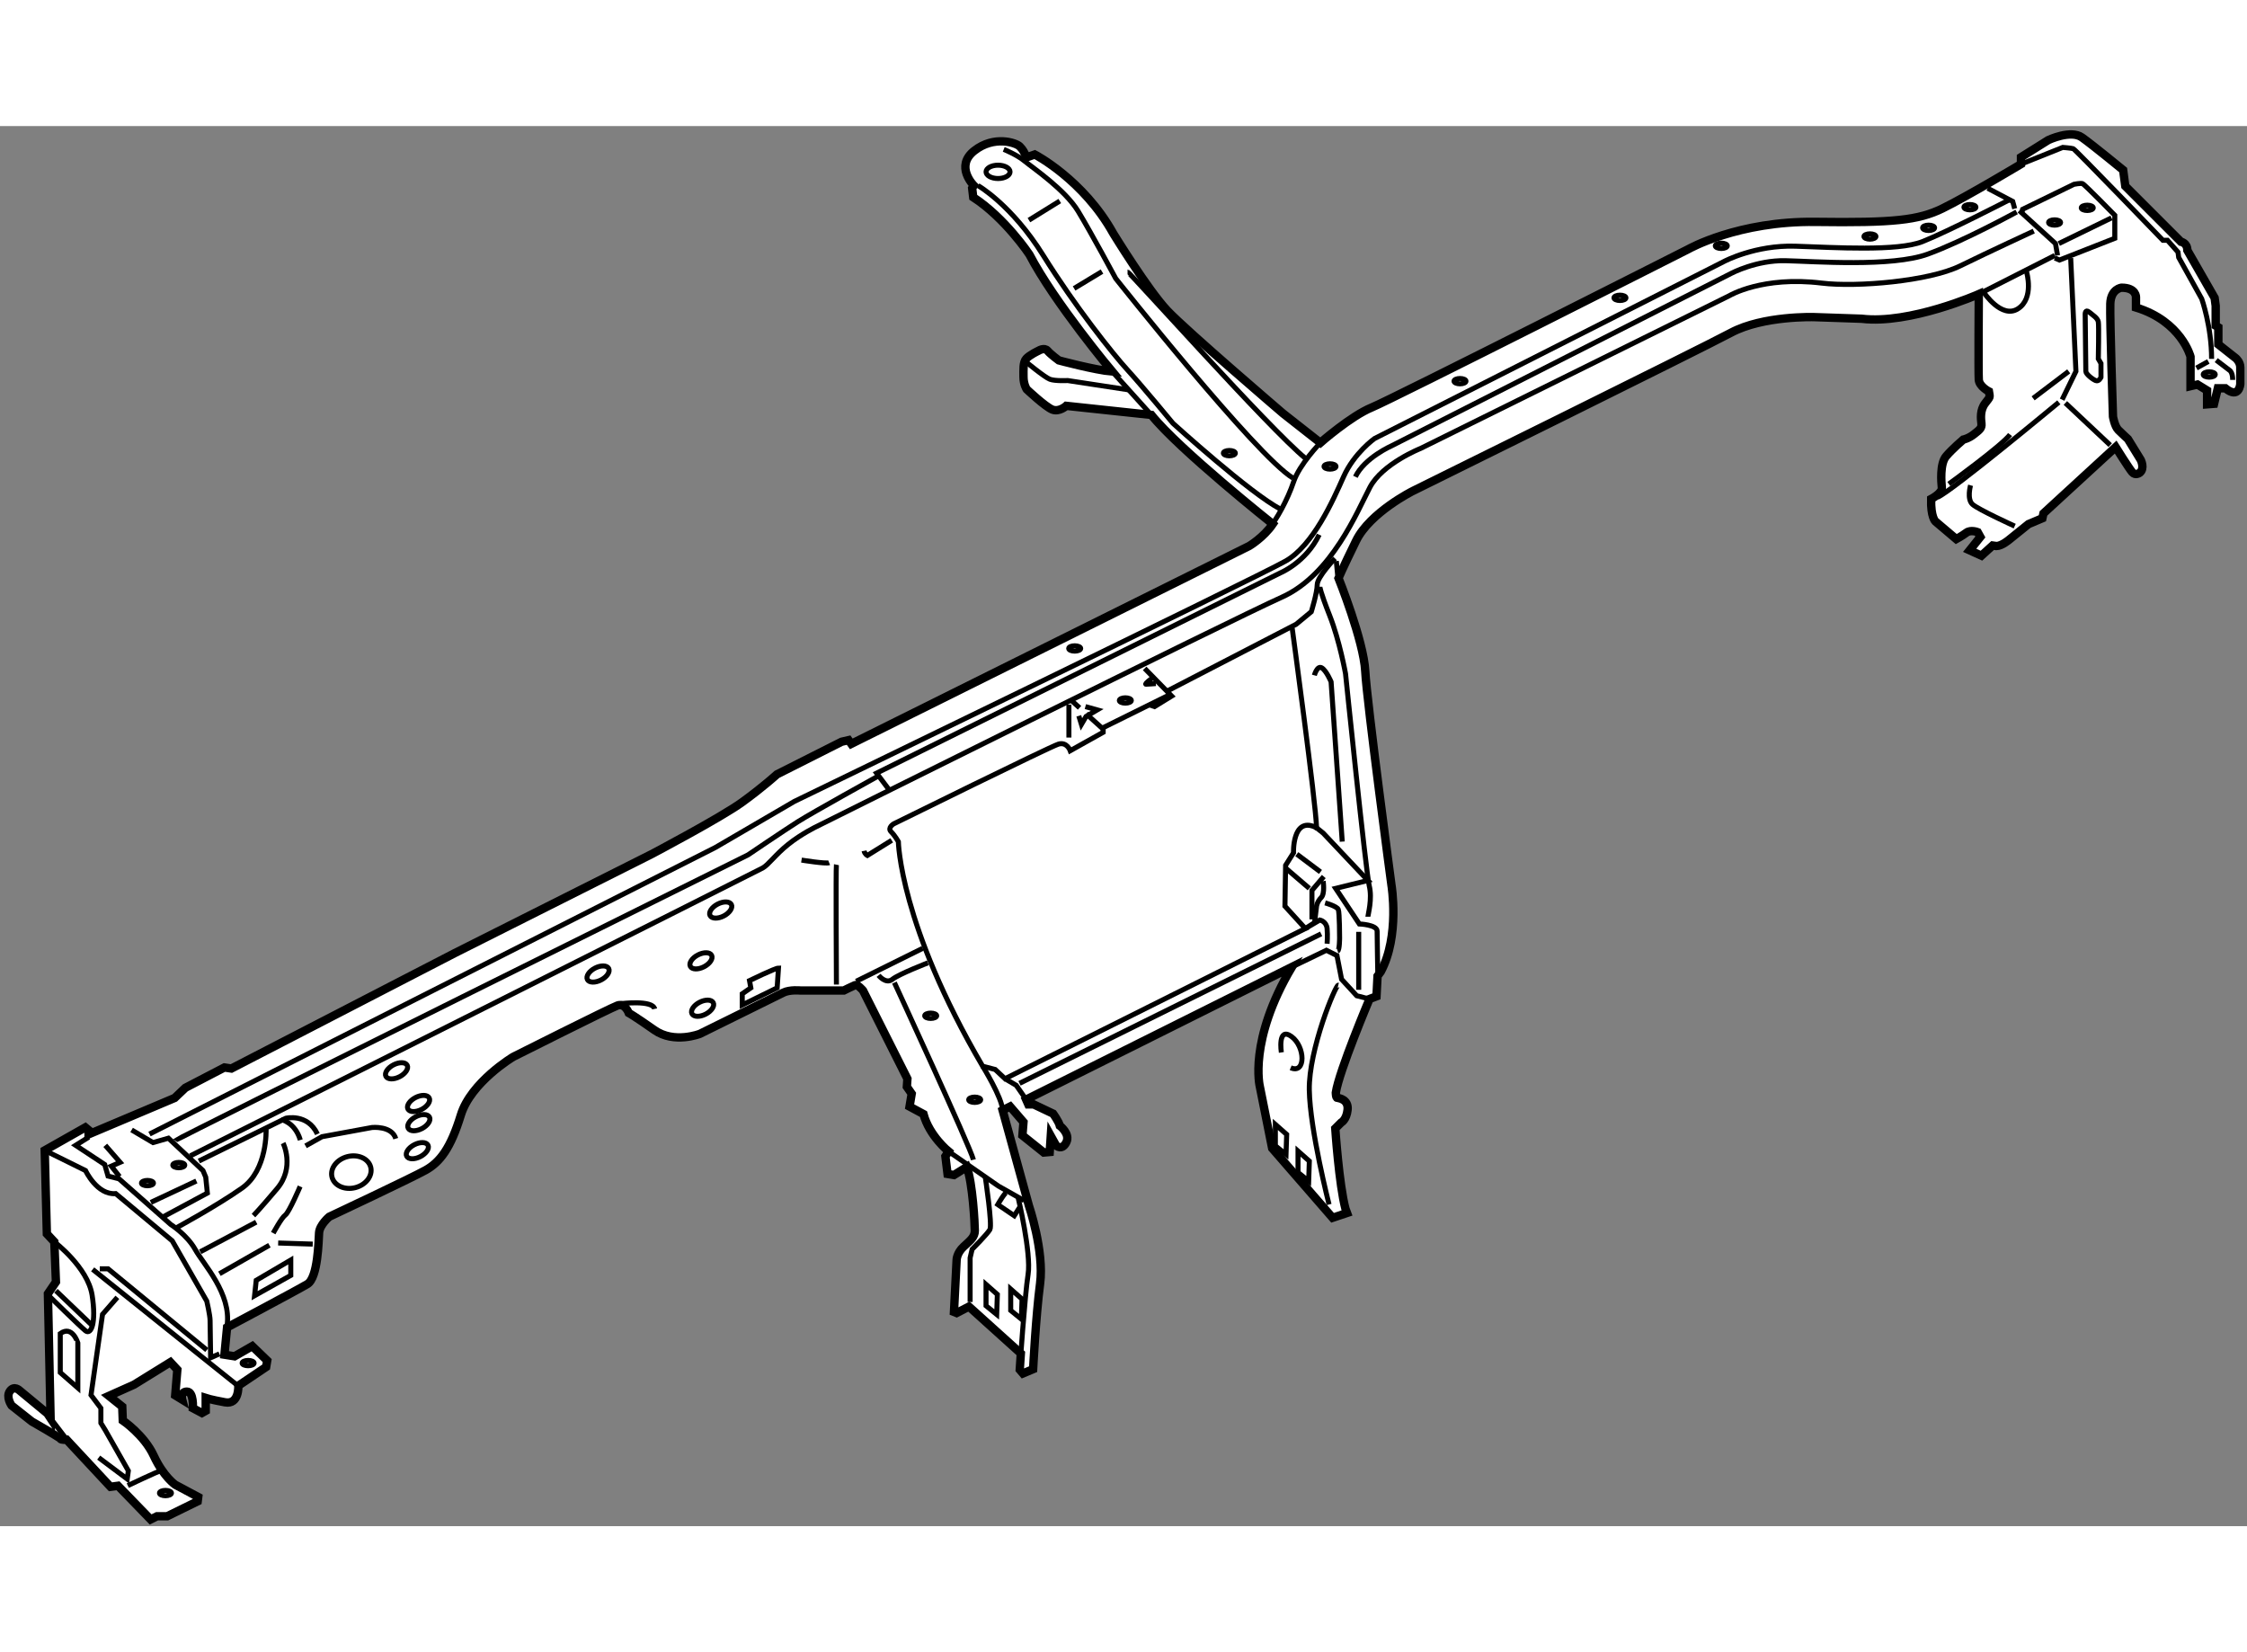 <?xml version="1.0" encoding="utf-8"?>
<!-- Generator: Adobe Illustrator 15.1.0, SVG Export Plug-In . SVG Version: 6.00 Build 0)  -->
<!DOCTYPE svg PUBLIC "-//W3C//DTD SVG 1.1//EN" "http://www.w3.org/Graphics/SVG/1.1/DTD/svg11.dtd">
<svg version="1.1" xmlns="http://www.w3.org/2000/svg" xmlns:xlink="http://www.w3.org/1999/xlink" x="0px" y="0px" width="244.8px"
	 height="180px" viewBox="2.445 13.223 134.134 83.577" enable-background="new 0 0 244.8 180" xml:space="preserve">
	
<rect x="2.445" y="13.223" width="134.134" height="83.577" fill="#808080" stroke="none"/>
	
<g><path fill="#FFFFFF" stroke="#000000" stroke-width="0.5" d="M123.087,15.496v-0.415l1.629-1.021c0,0,1.34-0.638,2.01-0.159
			c0.672,0.478,2.46,1.947,2.46,1.947l0.127,0.958l3.321,3.321c0,0,0.383,0.063,0.383,0.51l1.629,2.842l0.064,0.479v1.182
			l0.158,0.095v1.022l1.054,0.831c0,0,0.257,0.223,0.257,0.542c0,0.319,0,0.991,0,0.991s-0.064,0.926-0.895,0.255h-0.447
			l-0.224,0.926l-0.416,0.032v-0.829l-0.574-0.353l-0.415,0.097V26.99c0,0-0.542-2.106-3.256-2.937v-0.606
			c0,0,0.031-0.576-0.863-0.576c0,0-0.639,0.064-0.67,0.958c-0.031,0.894,0.16,6.737,0.16,6.737s0.096,0.575,0.319,0.798
			c0.224,0.223,0.574,0.543,0.574,0.543l0.766,1.245c0,0,0.256,0.511-0.063,0.766c0,0-0.254,0.192-0.446-0.032
			c-0.192-0.223-0.99-1.5-0.99-1.5l-4.31,3.959l-0.064,0.288l-0.83,0.351l-1.149,0.926c0,0-0.446,0.383-0.767,0.383l-0.224-0.032
			l-0.669,0.607l-0.703-0.32l0.639-0.797l-0.16-0.288c0,0-0.414-0.16-0.671,0.032c-0.256,0.192-0.606,0.383-0.606,0.383
			l-1.245-1.054c0,0-0.287-0.255-0.255-1.34c0,0,0.671-0.352,0.638-0.671c-0.032-0.32-0.128-1.437,0.257-1.883
			c0.382-0.447,1.021-0.99,1.021-0.99s0.319-0.064,0.639-0.32c0.318-0.255,0.479-0.351,0.447-0.638
			c-0.033-0.287-0.096-0.798,0.223-1.214c0.318-0.415,0.287-0.319,0.224-0.702c0,0-0.575-0.288-0.606-0.703
			c-0.031-0.415,0-5.108,0-5.108s-4.118,1.82-6.994,1.469l-2.841-0.097c0,0-3.034-0.095-4.949,0.927
			c-1.915,1.021-18.997,9.451-18.997,9.451S84.23,36.28,83.4,37.973s-1.053,2.235-1.053,2.235s1.5,3.734,1.596,5.554
			c0.096,1.821,1.565,12.772,1.565,12.772s0.511,3.032-0.639,5.171l-0.192,0.256l-0.063,1.212l-0.416,0.16
			c0,0-1.82,4.31-2.011,5.588c0,0,0,0.319,0.096,0.319c0.095,0,0.67,0.096,0.606,0.703c-0.064,0.606-0.383,0.766-0.383,0.766
			l-0.352,0.351c0,0,0.225,3.354,0.607,4.79l0.095,0.255l-0.862,0.288l-3.607-4.151l-0.734-3.672c0,0-0.702-2.747,1.915-7.153
			L63.7,71.336l0.128,0.288h0.32l1.162,0.552c0,0,0.339,0.469,0.402,0.725c0,0,0.64,0.479,0.384,0.989
			c-0.255,0.511-0.606,0.192-0.606,0.192l-0.319-0.575l-0.064,0.958l-0.352,0.032l-1.277-1.021l0.064-0.798l-0.798-0.926
			l-0.447,0.224l1.565,5.683c0,0,0.926,2.715,0.671,4.662c-0.256,1.947-0.416,5.108-0.416,5.108l-0.607,0.255l-0.191-0.224
			l0.065-0.971l-3.099-2.795l-0.735,0.383l-0.158-0.063l0.158-3.098c0,0,0-0.415,0.416-0.798c0.415-0.383,0.67-0.574,0.67-0.958
			s-0.126-2.841-0.479-3.799l-0.765,0.479l-0.384-0.064l-0.128-1.053l0.191-0.288c0,0-1.148-0.925-1.5-2.234l-0.831-0.447
			l0.128-0.766l-0.288-0.415l0.032-0.479l-2.65-5.268c0,0-0.318-0.383-0.478-0.319c-0.16,0.064-0.671,0.319-0.671,0.319h-2.586
			c0,0-0.64-0.064-1.022,0.127c-0.383,0.192-4.98,2.459-4.98,2.459s-1.533,0.606-2.714-0.224c-1.181-0.831-1.532-1.021-1.532-1.021
			s-0.224-0.607-0.671-0.447c-0.446,0.159-6.226,3.065-6.226,3.065s-2.522,1.5-3.129,3.479c-0.606,1.98-1.245,2.809-2.107,3.289
			s-5.747,2.778-5.747,2.778s-0.575,0.479-0.607,0.958c-0.032,0.479-0.063,2.682-0.701,3.063C20.151,82.734,16,84.937,16,84.937
			l-0.158,1.628l0.606,0.096l1.054-0.606l0.894,0.862L18.332,87.3l-1.66,1.118c0,0,0.064,1.149-0.797,0.989
			c-0.863-0.16-1.15-0.255-1.15-0.255v0.766L14.5,90.045l-0.542-0.287c0,0,0.063-0.989-0.352-0.989
			c-0.415,0-0.287,0.478-0.287,0.478l-0.415-0.254l0.127-1.534l-0.415-0.447l-2.171,1.342l-1.5,0.671l0.797,0.639l0.032,0.83
			c0,0,1.277,0.863,1.852,2.108c0.576,1.245,1.278,1.724,1.278,1.724l1.373,0.734l-0.032,0.256l-1.82,0.893h-0.606l-0.383,0.191
			l-1.948-2.01L9.04,94.451l-2.618-2.81c0,0-0.319,0.034-0.383-0.063c-0.063-0.097-1.692-1.023-1.692-1.023l-1.213-0.958
			c0,0-0.352-0.51-0.095-0.862c0.255-0.351,0.574-0.032,0.574-0.032l1.661,1.373l0.191,0.289l-0.16-7.44l0.479-0.702l-0.096-2.395
			l-0.446-0.479l-0.128-4.98l2.426-1.373l0.192,0.159v0.256l5.14-2.171l0.639-0.607l2.331-1.213l0.415,0.063l13.346-6.896
			l11.749-5.907c0,0,4.12-2.172,5.396-3.097c1.277-0.926,2.075-1.66,2.075-1.66l3.863-1.948l0.416-0.096l0.159,0.223l23.756-11.813
			c0,0,0.862-0.511,1.405-1.309c0,0-5.62-4.47-7.248-6.514l-5.077-0.542c0,0-0.416,0.383-0.831,0.224s-1.533-1.213-1.533-1.213
			s-0.191-0.288-0.191-0.735c0-0.446-0.032-0.861,0.159-1.085c0.192-0.224,0.735-0.479,0.735-0.479s0.351-0.224,0.543,0
			c0.191,0.223,0.67,0.574,0.67,0.574s2.139,0.575,3.193,0.67c0,0-3.448-4.117-4.949-6.991c0,0-1.436-2.171-3.352-3.417
			l-0.064-0.542l0.096-0.16c0,0-1.15-1.149,0.032-2.075c1.181-0.927,2.491-0.479,2.714-0.256c0.224,0.224,0.287,0.415,0.287,0.415
			l0.16,0.224l0.448-0.159c0,0,2.906,1.501,4.693,4.725c0,0,2.076,3.384,3.225,4.598c1.149,1.213,6.897,6.13,6.897,6.13l2.235,1.756
			c0,0,1.819-1.597,3.065-2.107c1.244-0.511,18.901-9.452,18.901-9.452s2.97-1.691,7.599-1.627c4.63,0.063,6.129-0.097,7.568-0.799
			C119.835,17.444,123.087,15.496,123.087,15.496z"></path><path fill="none" stroke="#000000" stroke-width="0.3" d="M60.829,16.778c0,0,2.005,1.14,3.893,4.167
			c1.887,3.028,4.168,5.896,5.033,6.84c0.864,0.944,2.713,3.185,2.713,3.185s4.639,4.208,6.408,5.112"></path><path fill="none" stroke="#000000" stroke-width="0.3" d="M63.661,27.275c0,0,1.14,0.943,1.454,1.061
			c0.315,0.118,1.063,0.078,1.063,0.078l3.616,0.551"></path><line fill="none" stroke="#000000" stroke-width="0.3" x1="68.844" y1="27.882" x2="71.175" y2="30.469"></line><path fill="none" stroke="#000000" stroke-width="0.3" d="M62.363,14.615c0,0,0.786,0.314,1.257,0.708
			c0.472,0.393,2.398,1.69,3.185,2.987c0.787,1.298,2.242,4.011,2.242,4.011s8.375,10.575,10.576,11.912"></path><path fill="none" stroke="#000000" stroke-width="0.3" d="M69.754,21.928c0.118,0,8.492,9.396,10.615,11.126"></path><path fill="none" stroke="#000000" stroke-width="0.3" d="M81.265,32.13c0,0-1.248,1.278-1.602,2.339
			c-0.354,1.061-1.063,2.32-1.376,2.634"></path><path fill="none" stroke="#000000" stroke-width="0.3" d="M123.087,15.496l2.495-0.999c0,0,0.511,0.039,0.629,0.079
			c0.117,0.04,5.347,5.465,5.347,5.465h0.274l0.629,0.708l0.04,0.314l1.377,2.477c0,0,0.588,1.651,0.588,3.578"></path><line fill="none" stroke="#000000" stroke-width="0.3" x1="133.563" y1="27.667" x2="134.271" y2="27.275"></line><path fill="none" stroke="#000000" stroke-width="0.3" d="M134.742,27.196l0.825,0.629c0,0,0.158,0.119,0.158,0.55"></path><path fill="none" stroke="#000000" stroke-width="0.3" d="M123.144,18.39l0.039-0.197l3.068-1.494c0,0,0.393-0.079,0.51-0.039
			c0.119,0.039,1.926,1.887,1.926,1.887v1.375l-3.303,1.298l-0.274-0.118"></path><polyline fill="none" stroke="#000000" stroke-width="0.3" points="122.987,18.271 125.147,20.237 125.269,20.945 		"></polyline><line fill="none" stroke="#000000" stroke-width="0.3" x1="125.346" y1="20.237" x2="128.491" y2="18.704"></line><line fill="none" stroke="#000000" stroke-width="0.3" x1="125.109" y1="20.945" x2="120.565" y2="23.254"></line><path fill="none" stroke="#000000" stroke-width="0.3" d="M120.864,23.147c0,0,1.061,1.612,2.043,0.982
			c0.984-0.629,0.513-2.201,0.513-2.201"></path><path fill="none" stroke="#000000" stroke-width="0.3" d="M126.919,24.444c0,0,0-0.313,0.236-0.117
			c0.235,0.196,0.511,0.354,0.549,0.589c0.04,0.236,0,2.202,0,2.202l0.158,0.275v0.826c0,0-0.117,0.275-0.314,0.197
			c-0.198-0.079-0.59-0.394-0.59-0.551S126.919,24.444,126.919,24.444z"></path><polyline fill="none" stroke="#000000" stroke-width="0.3" points="126.054,21.103 126.367,27.865 125.543,29.556 		"></polyline><line fill="none" stroke="#000000" stroke-width="0.3" x1="125.937" y1="27.865" x2="123.812" y2="29.477"></line><path fill="none" stroke="#000000" stroke-width="0.3" d="M118.781,34.588c0,0,3.146-2.28,3.655-2.949"></path><line fill="none" stroke="#000000" stroke-width="0.3" x1="125.737" y1="29.752" x2="128.413" y2="32.269"></line><path fill="none" stroke="#000000" stroke-width="0.3" d="M125.346,29.713c0,0-6.487,5.387-7.234,5.661"></path><path fill="none" stroke="#000000" stroke-width="0.3" d="M120.077,34.667c0,0-0.236,0.825,0.119,1.14
			c0.354,0.314,2.516,1.297,2.516,1.297"></path><path fill="none" stroke="#000000" stroke-width="0.3" d="M122.829,18.351c0,0-3.145,1.73-5.309,2.516
			c-2.161,0.787-6.761,0.433-8.492,0.393c-1.73-0.039-3.225,0.75-3.225,0.75l-20.286,10.3c0,0-1.612,0.708-2.163,1.849"></path><path fill="none" stroke="#000000" stroke-width="0.3" d="M122.356,17.643c0,0-3.655,1.887-5.149,2.477
			c-1.494,0.59-5.189,0.353-7.589,0.274c-2.398-0.078-4.245,0.905-4.245,0.905L84.496,31.877c0,0-1.219,0.865-1.848,2.281
			c-0.63,1.415-1.809,4.088-3.46,5.032c-1.651,0.943-29.329,14.35-29.329,14.35l-4.718,2.752L11.37,73.394"></path><polyline fill="none" stroke="#000000" stroke-width="0.3" points="121.1,16.936 122.593,17.722 122.712,18.154 		"></polyline><path fill="none" stroke="#000000" stroke-width="0.3" d="M123.851,19.491c0,0-2.555,1.18-4.403,2.084
			c-1.848,0.904-6.146,1.279-8.256,1.022c-3.538-0.432-5.503,0.747-5.503,0.747l-18.439,9.122c0,0-2.28,0.904-3.027,2.32
			c-0.747,1.415-2.28,5.229-5.268,6.565c-2.989,1.336-27.757,13.682-27.757,13.682s-0.906,0.434-1.692,1.063
			c-0.787,0.629-1.179,1.219-1.533,1.416c-0.354,0.196-34.166,17.182-34.166,17.182"></path><path fill="none" stroke="#000000" stroke-width="0.3" d="M14.316,75.006l5.19-2.555c0,0,1.296-0.314,1.887,0.944"></path><path fill="none" stroke="#000000" stroke-width="0.3" d="M19.231,72.53c0,0,0.825,0.157,1.14,1.219"></path><path fill="none" stroke="#000000" stroke-width="0.3" d="M20.685,74.103l0.983-0.551l2.988-0.55c0,0,1.179-0.118,1.415,0.668"></path><path fill="none" stroke="#000000" stroke-width="0.3" d="M12.901,73.788c0.079-0.118,34.204-17.063,34.204-17.063
			s2.084-1.414,2.949-1.964c0.865-0.551,4.915-2.792,4.915-2.792"></path><path fill="none" stroke="#000000" stroke-width="0.3" d="M55.481,52.792l-0.708-0.942l24.1-11.953c0,0,1.534-0.63,2.32-2.28"></path><line fill="none" stroke="#000000" stroke-width="0.3" x1="82.216" y1="39.188" x2="82.294" y2="40.015"></line><path fill="none" stroke="#000000" stroke-width="0.3" d="M82.138,39.031c0,0-1.062,1.101-1.062,1.573
			c0,0.471-0.354,1.611-0.354,1.611l-0.904,0.748l-7.745,4.01"></path><polyline fill="none" stroke="#000000" stroke-width="0.3" points="70.775,45.598 72.387,47.248 71.365,47.877 71.011,47.76 		"></polyline><path fill="none" stroke="#000000" stroke-width="0.3" d="M72.269,47.169l-3.971,1.966v0.276l-1.965,1.1
			c0,0-0.196-0.548-0.708-0.392c-0.512,0.157-9.83,4.757-9.83,4.757s-0.393,0.236-0.157,0.472c0.236,0.236,0.434,0.59,0.434,0.59
			s0.078,4.953,5.031,13.406l0.748,0.196l0.589,0.551l17.927-8.964l-1.218-1.337l0.04-2.438l0.471-0.747
			c0,0-0.074-2.119,1.261-1.548c0.038,0.016,0.117,0.099,0.116,0.054c-0.04-1.494-1.455-11.913-1.455-11.913"></path><path fill="none" stroke="#000000" stroke-width="0.3" d="M67.281,48.305c0.53,0.478,1.095,0.988,1.095,0.988"></path><path fill="none" stroke="#000000" stroke-width="0.3" d="M66.372,47.484c0,0,0.222,0.2,0.516,0.466"></path><polyline fill="none" stroke="#000000" stroke-width="0.3" points="67.236,47.878 67.944,48.074 67.276,48.468 67,48.939 
			66.843,48.429 		"></polyline><path fill="none" stroke="#000000" stroke-width="0.3" d="M71.208,46.187c0,0-0.472,0.354-0.354,0.354s0.589-0.039,0.589-0.039"></path><path fill="none" stroke="#000000" stroke-width="0.3" d="M66.253,49.725c0-0.118,0-1.965,0-1.965"></path><path fill="none" stroke="#000000" stroke-width="0.3" d="M81.036,55.112l0.394,0.314l2.672,2.831l-1.926,0.472l1.415,2.124
			c0,0,1.062,0.039,1.062,0.432c0,0.393,0.04,2.555,0.04,2.555"></path><line fill="none" stroke="#000000" stroke-width="0.3" x1="83.552" y1="61.324" x2="83.552" y2="64.783"></line><polyline fill="none" stroke="#000000" stroke-width="0.3" points="84.198,65.334 83.434,65.138 82.53,64.154 82.254,62.739 
			81.625,62.424 79.568,63.417 		"></polyline><path fill="none" stroke="#000000" stroke-width="0.3" d="M82.333,64.509c-0.157-0.04-1.77,3.853-1.73,6.25
			c0.04,2.398,1.18,6.84,1.18,6.84"></path><path fill="none" stroke="#000000" stroke-width="0.3" d="M84.102,60.419c0-0.117,0.275-1.061,0.079-1.848
			c-0.196-0.786-1.415-12.66-1.415-12.66s-0.353-1.965-0.943-3.459c-0.59-1.494-0.59-1.729-0.59-1.729"></path><polyline fill="none" stroke="#000000" stroke-width="0.3" points="81.468,58.022 80.761,58.849 80.761,60.578 		"></polyline><line fill="none" stroke="#000000" stroke-width="0.3" x1="79.857" y1="56.686" x2="81.271" y2="57.748"></line><line fill="none" stroke="#000000" stroke-width="0.3" x1="79.228" y1="57.55" x2="80.604" y2="58.73"></line><path fill="none" stroke="#000000" stroke-width="0.3" d="M81.43,58.297c0,0,0.118,0.747-0.119,0.983
			c-0.236,0.236-0.275,0.511-0.275,0.511l-0.118,0.983l-0.551,0.353l0.865-0.51c0,0,0.394,0.078,0.434,0.511
			c0.039,0.433,0,0.905,0,0.905"></path><path fill="none" stroke="#000000" stroke-width="0.3" d="M81.547,59.595c0,0,0.707,0.196,0.786,0.393
			c0.079,0.198,0.079,1.691,0.079,1.691s0,0.747-0.118,0.786"></path><line fill="none" stroke="#000000" stroke-width="0.3" x1="81.311" y1="61.443" x2="63.305" y2="70.367"></line><polyline fill="none" stroke="#000000" stroke-width="0.3" points="62.44,70.091 63.109,70.485 63.7,71.336 		"></polyline><path fill="none" stroke="#000000" stroke-width="0.3" d="M61.103,69.344c0,0,1.166,1.879,1.193,2.631"></path><polyline fill="none" stroke="#000000" stroke-width="0.3" points="59.071,74.433 62.046,76.5 63.581,77.366 		"></polyline><path fill="none" stroke="#000000" stroke-width="0.3" d="M62.558,76.855c-0.118,0-0.551,0.747-0.551,0.747l0.983,0.668
			l0.354-0.55"></path><path fill="none" stroke="#000000" stroke-width="0.3" d="M61.26,75.95c0,0,0.433,2.871,0.276,3.146
			c-0.158,0.275-1.062,1.18-1.062,1.18l-0.118,0.51v2.635"></path><path fill="none" stroke="#000000" stroke-width="0.3" d="M63.227,77.208c0,0,0.787,3.302,0.59,4.56
			c-0.198,1.258-0.499,5.69-0.499,5.69"></path><path fill="none" stroke="#000000" stroke-width="0.3" d="M54.891,63.92c0,0,0.433,0.55,0.826,0.236
			c0.393-0.315,2.123-0.983,2.123-0.983"></path><path fill="none" stroke="#000000" stroke-width="0.3" d="M55.835,64.353c0,0,4.521,9.789,4.718,10.575"></path><line fill="none" stroke="#000000" stroke-width="0.3" x1="53.555" y1="64.274" x2="57.525" y2="62.308"></line><path fill="none" stroke="#000000" stroke-width="0.3" d="M55.677,55.86l-1.455,0.904c0,0-0.157-0.078-0.196-0.275"></path><path fill="none" stroke="#000000" stroke-width="0.3" d="M48.915,63.487c-0.196,0-1.729,0.747-1.729,0.747l0.079,0.433
			l-0.512,0.354v0.667l2.084-1.021L48.915,63.487z"></path><path fill="none" stroke="#000000" stroke-width="0.3" d="M39.519,65.61c0,0,1.888-0.236,2.005,0.314"></path><path fill="none" stroke="#000000" stroke-width="0.3" d="M50.291,57.04c0,0,1.454,0.236,1.651,0.157"></path><path fill="none" stroke="#000000" stroke-width="0.3" d="M52.375,57.314c-0.04,0.197,0,7.155,0,7.155"></path><line fill="none" stroke="#000000" stroke-width="0.3" x1="63.867" y1="18.839" x2="65.708" y2="17.698"></line><line fill="none" stroke="#000000" stroke-width="0.3" x1="66.563" y1="22.916" x2="68.229" y2="21.908"></line><path fill="none" stroke="#000000" stroke-width="0.3" d="M18.329,73.117c0,0,0.098,2.425-1.441,3.506s-3.899,2.358-3.899,2.358"></path><path fill="none" stroke="#000000" stroke-width="0.3" d="M7.746,73.576L6.96,74.067l1.736,1.146l0.198,0.688l0.654,0.164
			l3.08,2.72c0,0,0.983,0.622,1.474,1.506c0.491,0.884,2.162,2.622,1.901,4.521"></path><path fill="none" stroke="#000000" stroke-width="0.3" d="M20.36,76.524c0,0-0.655,1.54-0.884,1.704
			c-0.229,0.163-0.721,1.081-0.721,1.081"></path><line fill="none" stroke="#000000" stroke-width="0.3" x1="18.526" y1="80.03" x2="15.544" y2="81.733"></line><polyline fill="none" stroke="#000000" stroke-width="0.3" points="10.302,73.149 11.58,73.903 12.498,73.641 14.562,75.575 
			14.726,75.967 14.823,76.917 12.203,78.326 		"></polyline><polyline fill="none" stroke="#000000" stroke-width="0.3" points="8.729,74.067 9.615,75.082 9.09,75.312 9.581,75.934 		"></polyline><line fill="none" stroke="#000000" stroke-width="0.3" x1="11.449" y1="77.474" x2="14.168" y2="76.196"></line><path fill="none" stroke="#000000" stroke-width="0.3" d="M19.345,73.936c0,0,0.72,1.441-0.361,2.719
			c-1.081,1.278-1.408,1.605-1.408,1.605"></path><line fill="none" stroke="#000000" stroke-width="0.3" x1="17.74" y1="78.653" x2="14.398" y2="80.423"></line><polygon fill="none" stroke="#000000" stroke-width="0.3" points="17.74,82.127 17.642,83.043 19.803,81.831 19.803,80.914 		"></polygon><line fill="none" stroke="#000000" stroke-width="0.3" x1="19.05" y1="79.898" x2="21.114" y2="79.964"></line><path fill="none" stroke="#000000" stroke-width="0.3" d="M5.113,74.369l2.437,1.204c0,0,0.688,1.474,1.801,1.376l3.375,2.818
			l2.064,3.604c0,0,0.196,0.852,0.196,1.147c0,0.295,0.032,2.228,0.032,2.228l0.525-0.23"></path><line fill="none" stroke="#000000" stroke-width="0.3" x1="7.976" y1="81.471" x2="16.56" y2="88.35"></line><polyline fill="none" stroke="#000000" stroke-width="0.3" points="8.401,81.438 8.894,81.438 14.791,86.287 		"></polyline><line fill="none" stroke="#000000" stroke-width="0.3" x1="5.782" y1="82.748" x2="8.008" y2="84.877"></line><path fill="none" stroke="#000000" stroke-width="0.3" d="M5.688,79.829c0,0,1.994,1.511,2.256,3.182
			c0.262,1.67-0.065,2.392-0.393,2.129c-0.327-0.263-2.195-2.097-2.195-2.097"></path><path fill="none" stroke="#000000" stroke-width="0.3" d="M6.043,85.304v2.327l1.048,0.917v-2.687
			C7.091,85.861,6.764,84.781,6.043,85.304z"></path><polyline fill="none" stroke="#000000" stroke-width="0.3" points="9.451,83.141 8.565,84.157 7.878,88.975 8.467,89.759 
			8.467,90.645 8.729,91.07 10.106,93.495 10.04,93.986 8.336,92.709 		"></polyline><path fill="none" stroke="#000000" stroke-width="0.3" d="M12.039,93.495c-0.099,0-1.967,0.884-1.967,0.884"></path><line fill="none" stroke="#000000" stroke-width="0.3" x1="5.465" y1="90.365" x2="6.341" y2="91.513"></line><ellipse fill="none" stroke="#000000" stroke-width="0.3" cx="117.573" cy="19.297" rx="0.358" ry="0.16"></ellipse><ellipse fill="none" stroke="#000000" stroke-width="0.3" cx="120.039" cy="18.065" rx="0.358" ry="0.159"></ellipse><ellipse fill="none" stroke="#000000" stroke-width="0.3" cx="125.093" cy="18.979" rx="0.358" ry="0.159"></ellipse><ellipse fill="none" stroke="#000000" stroke-width="0.3" cx="127.043" cy="18.104" rx="0.358" ry="0.159"></ellipse><ellipse fill="none" stroke="#000000" stroke-width="0.3" cx="134.325" cy="28.052" rx="0.359" ry="0.16"></ellipse><ellipse fill="none" stroke="#000000" stroke-width="0.3" cx="114.071" cy="19.815" rx="0.358" ry="0.159"></ellipse><ellipse fill="none" stroke="#000000" stroke-width="0.3" cx="105.197" cy="20.372" rx="0.358" ry="0.159"></ellipse><ellipse fill="none" stroke="#000000" stroke-width="0.3" cx="99.148" cy="23.476" rx="0.358" ry="0.16"></ellipse><ellipse fill="none" stroke="#000000" stroke-width="0.3" cx="89.599" cy="28.451" rx="0.358" ry="0.159"></ellipse><ellipse fill="none" stroke="#000000" stroke-width="0.3" cx="81.84" cy="33.543" rx="0.358" ry="0.16"></ellipse><ellipse fill="none" stroke="#000000" stroke-width="0.3" cx="66.599" cy="44.407" rx="0.358" ry="0.159"></ellipse><ellipse fill="none" stroke="#000000" stroke-width="0.3" cx="69.622" cy="47.512" rx="0.358" ry="0.159"></ellipse><ellipse fill="none" stroke="#000000" stroke-width="0.3" cx="58.003" cy="66.333" rx="0.358" ry="0.159"></ellipse><ellipse fill="none" stroke="#000000" stroke-width="0.3" cx="60.629" cy="71.347" rx="0.358" ry="0.159"></ellipse><ellipse fill="none" stroke="#000000" stroke-width="0.3" cx="11.248" cy="76.322" rx="0.358" ry="0.159"></ellipse><ellipse fill="none" stroke="#000000" stroke-width="0.3" cx="13.118" cy="75.247" rx="0.358" ry="0.16"></ellipse><ellipse fill="none" stroke="#000000" stroke-width="0.3" cx="17.256" cy="87.066" rx="0.358" ry="0.158"></ellipse><ellipse fill="none" stroke="#000000" stroke-width="0.3" cx="12.322" cy="94.825" rx="0.358" ry="0.159"></ellipse><ellipse fill="none" stroke="#000000" stroke-width="0.3" cx="75.831" cy="32.748" rx="0.358" ry="0.159"></ellipse><ellipse fill="none" stroke="#000000" stroke-width="0.3" cx="62.023" cy="15.956" rx="0.716" ry="0.398"></ellipse><ellipse transform="matrix(0.968 -0.25 0.25 0.968 -18.177 8.259)" fill="none" stroke="#000000" stroke-width="0.3" cx="23.424" cy="75.686" rx="1.193" ry="0.955"></ellipse><ellipse transform="matrix(0.888 -0.46 0.46 0.888 -29.101 19.836)" fill="none" stroke="#000000" stroke-width="0.3" cx="26.13" cy="69.597" rx="0.716" ry="0.398"></ellipse><ellipse transform="matrix(0.888 -0.46 0.46 0.888 -29.85 20.66)" fill="none" stroke="#000000" stroke-width="0.3" cx="27.443" cy="71.547" rx="0.716" ry="0.398"></ellipse><ellipse transform="matrix(0.888 -0.461 0.461 0.888 -30.402 20.789)" fill="none" stroke="#000000" stroke-width="0.3" cx="27.403" cy="72.701" rx="0.716" ry="0.398"></ellipse><ellipse transform="matrix(0.888 -0.46 0.46 0.888 -31.152 20.931)" fill="none" stroke="#000000" stroke-width="0.3" cx="27.363" cy="74.372" rx="0.716" ry="0.398"></ellipse><ellipse transform="matrix(0.888 -0.461 0.461 0.888 -25.119 24.731)" fill="none" stroke="#000000" stroke-width="0.3" cx="38.108" cy="63.827" rx="0.716" ry="0.397"></ellipse><ellipse transform="matrix(0.888 -0.46 0.46 0.888 -22.512 27.651)" fill="none" stroke="#000000" stroke-width="0.3" cx="45.469" cy="60.007" rx="0.716" ry="0.398"></ellipse><ellipse transform="matrix(0.888 -0.46 0.46 0.888 -24.039 27.414)" fill="none" stroke="#000000" stroke-width="0.3" cx="44.275" cy="63.071" rx="0.716" ry="0.397"></ellipse><ellipse transform="matrix(0.888 -0.46 0.46 0.888 -25.329 27.823)" fill="none" stroke="#000000" stroke-width="0.3" cx="44.394" cy="65.857" rx="0.716" ry="0.398"></ellipse><polygon fill="none" stroke="#000000" stroke-width="0.3" points="61.306,82.371 61.982,82.967 61.942,84.162 61.306,83.644 		"></polygon><polygon fill="none" stroke="#000000" stroke-width="0.3" points="62.779,82.649 63.456,83.246 63.416,84.441 62.779,83.923 		"></polygon><polygon fill="none" stroke="#000000" stroke-width="0.3" points="78.577,72.82 79.253,73.417 79.213,74.61 78.577,74.094 		"></polygon><polygon fill="none" stroke="#000000" stroke-width="0.3" points="79.93,74.412 80.605,75.009 80.566,76.203 79.93,75.685 		"></polygon><path fill="none" stroke="#000000" stroke-width="0.3" d="M78.935,68.523c0,0-0.238-1.553,0.598-0.956
			c0.834,0.597,0.874,2.268-0.041,1.87"></path><path fill="none" stroke="#000000" stroke-width="0.3" d="M80.905,46.011c0,0,0.167-0.611,0.444-0.445
			c0.277,0.167,0.555,0.832,0.555,0.832l0.666,9.539"></path></g>


</svg>